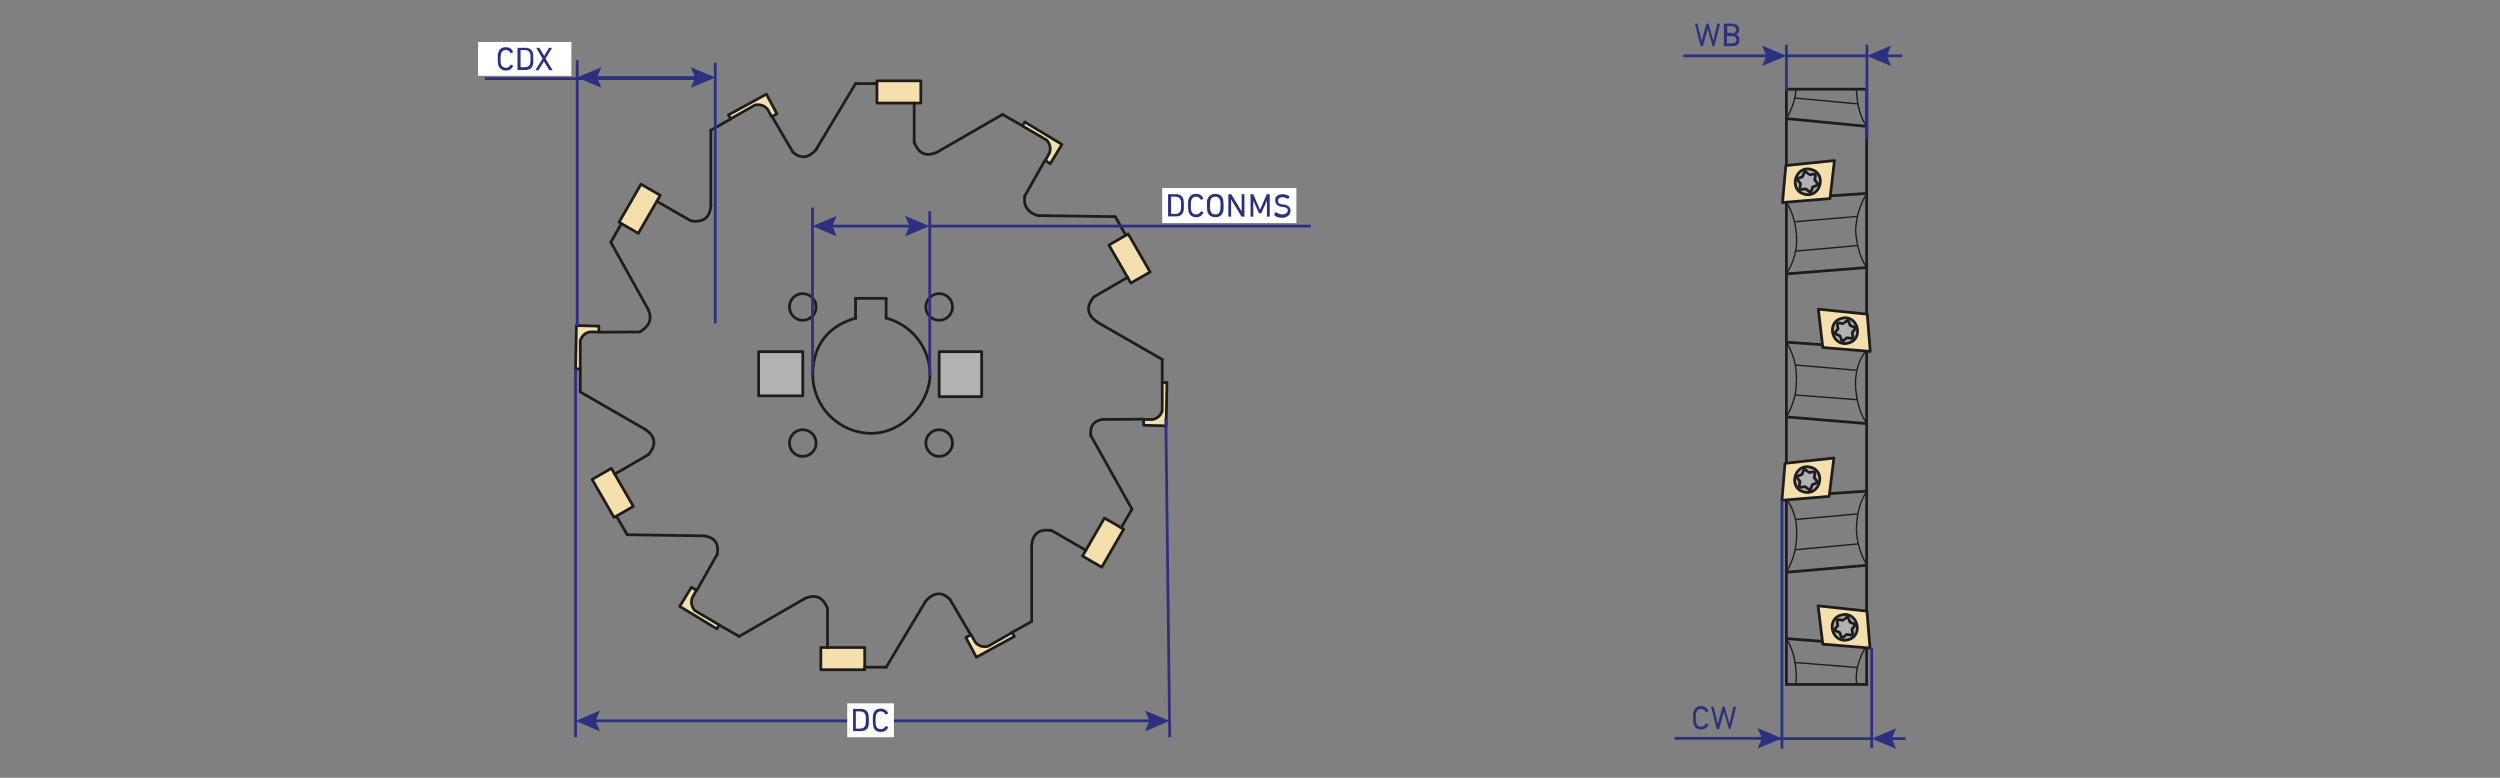 <?xml version="1.0" encoding="UTF-8"?>
<svg id="_Слой_1" data-name="Слой_1" xmlns="http://www.w3.org/2000/svg" version="1.1" viewBox="0 0 900 280">
  <rect x="0" y="0" width="900" height="280" fill="#808080" stroke="none"/>
  <!-- Generator: Adobe Illustrator 29.1.0, SVG Export Plug-In . SVG Version: 2.1.0 Build 142)  -->
  <defs>
    <style>
      .st0, .st1, .st2, .st3, .st4, .st5, .st6, .st7 {
        stroke: #1d1d1b;
      }

      .st0, .st2, .st3, .st4, .st6, .st7 {
        stroke-linejoin: round;
      }

      .st0, .st2, .st4 {
        stroke-linecap: round;
      }

      .st0, .st3 {
        fill: #b2b2b2;
      }

      .st1, .st8, .st9, .st4, .st5, .st6, .st7 {
        fill: none;
      }

      .st1, .st8, .st9, .st5 {
        stroke-miterlimit: 10;
      }

      .st1, .st6 {
        stroke-width: .5px;
      }

      .st8 {
        stroke: #ffed00;
      }

      .st10 {
        fill: #2a327e;
      }

      .st11 {
        fill: #2b3180;
      }

      .st9 {
        stroke: #2b3180;
      }

      .st2 {
        fill: #f5e0ad;
      }

      .st12 {
        fill: #fff;
      }
    </style>
  </defs>
  <path class="st8" d="M2218.5-412.7"/>
  <path class="st8" d="M2194-427.7"/>
  <g>
    <rect class="st2" x="315.7" y="29.1" width="15.8" height="8"/>
    <line class="st4" x1="293.8" y1="53.8" x2="308" y2="30.1"/>
    <line class="st4" x1="315.7" y1="30.1" x2="308" y2="30.1"/>
    <line class="st4" x1="329.1" y1="51.2" x2="329.1" y2="37.1"/>
    <line class="st4" x1="360.9" y1="41.2" x2="337.5" y2="54.7"/>
    <path class="st4" d="M329.1,51.2c1.6,4.2,4.4,5.4,8.4,3.5"/>
    <line class="st4" x1="360.9" y1="41.2" x2="368.1" y2="45.3"/>
    <line class="st4" x1="368.9" y1="70.6" x2="376.2" y2="57.7"/>
    <path class="st2" d="M368.1,45.3l.8-1.4,13.4,8.1-4.2,6.9-1.8-1.1,1.5-2.7c.6-1.7.2-3.2-.9-4.6l-8.7-5.1Z"/>
    <rect class="st2" x="222.4" y="71.2" width="15.8" height="8" transform="translate(50 237) rotate(-60)"/>
    <line class="st4" x1="233.3" y1="111.3" x2="219.9" y2="87.2"/>
    <line class="st4" x1="223.7" y1="80.5" x2="219.9" y2="87.2"/>
    <line class="st4" x1="248.7" y1="79.5" x2="236.5" y2="72.5"/>
    <line class="st4" x1="255.9" y1="46.9" x2="255.9" y2="74"/>
    <path class="st4" d="M248.7,79.5c4.5.7,6.9-1.1,7.2-5.5"/>
    <line class="st4" x1="255.9" y1="46.9" x2="263.1" y2="42.8"/>
    <line class="st4" x1="285.4" y1="54.7" x2="277.9" y2="41.9"/>
    <path class="st2" d="M263.1,42.8l-.9-1.4,13.7-7.5,3.8,7.1-1.9,1-1.5-2.7c-1.2-1.4-2.7-1.8-4.5-1.5l-8.8,5Z"/>
    <rect class="st2" x="212.6" y="173.4" width="15.8" height="8" transform="translate(177.2 457.1) rotate(-120)"/>
    <line class="st4" x1="253.4" y1="192.9" x2="225.8" y2="192.5"/>
    <line class="st4" x1="221.9" y1="185.8" x2="225.8" y2="192.5"/>
    <line class="st4" x1="233.5" y1="163.6" x2="221.3" y2="170.7"/>
    <line class="st4" x1="208.9" y1="141.1" x2="232.3" y2="154.6"/>
    <path class="st4" d="M233.5,163.6c2.9-3.5,2.5-6.5-1.2-9"/>
    <line class="st4" x1="208.9" y1="141.1" x2="208.9" y2="132.8"/>
    <line class="st4" x1="230.3" y1="119.5" x2="215.5" y2="119.6"/>
    <path class="st2" d="M208.9,132.8h-1.7s.3-15.6.3-15.6l8.1.2v2.1c0,0-3.2,0-3.2,0-1.8.3-2.9,1.4-3.5,3.1v10.1Z"/>
    <rect class="st2" x="295.5" y="233.2" width="15.8" height="8" transform="translate(606.8 474.3) rotate(180)"/>
    <line class="st4" x1="333.2" y1="216.5" x2="319" y2="240.2"/>
    <line class="st4" x1="311.3" y1="240.2" x2="319" y2="240.2"/>
    <line class="st4" x1="297.9" y1="219.1" x2="297.9" y2="233.2"/>
    <line class="st4" x1="266.1" y1="229.1" x2="289.5" y2="215.6"/>
    <path class="st4" d="M297.9,219.1c-1.6-4.2-4.4-5.4-8.4-3.5"/>
    <line class="st4" x1="266.1" y1="229.1" x2="258.9" y2="225"/>
    <line class="st4" x1="258.1" y1="199.7" x2="250.8" y2="212.6"/>
    <path class="st2" d="M258.9,225l-.8,1.4-13.4-8.1,4.2-6.9,1.8,1.1-1.5,2.7c-.6,1.7-.2,3.2.9,4.6l8.7,5.1Z"/>
    <rect class="st2" x="398.8" y="89.1" width="15.8" height="8" transform="translate(283.9 -305.7) rotate(60)"/>
    <line class="st4" x1="373.9" y1="77.6" x2="401.5" y2="78"/>
    <line class="st4" x1="405.3" y1="84.7" x2="401.5" y2="78"/>
    <line class="st4" x1="393.8" y1="106.9" x2="406" y2="99.8"/>
    <line class="st4" x1="418.4" y1="129.4" x2="394.9" y2="115.9"/>
    <path class="st4" d="M393.8,106.9c-2.9,3.5-2.5,6.5,1.2,9"/>
    <line class="st4" x1="418.4" y1="129.4" x2="418.4" y2="137.7"/>
    <line class="st4" x1="396.9" y1="151" x2="411.7" y2="150.9"/>
    <path class="st2" d="M418.4,137.7h1.7s-.3,15.6-.3,15.6l-8.1-.2v-2.1c0,0,3.2,0,3.2,0,1.8-.3,2.9-1.4,3.5-3.1v-10.1Z"/>
    <rect class="st2" x="389.2" y="191.3" width="15.8" height="8" transform="translate(764.8 -50.9) rotate(120)"/>
    <line class="st4" x1="392.7" y1="156.8" x2="407.5" y2="183.3"/>
    <line class="st4" x1="403.6" y1="190" x2="407.5" y2="183.3"/>
    <line class="st4" x1="378.6" y1="191" x2="390.9" y2="198.1"/>
    <line class="st4" x1="371.4" y1="223.7" x2="371.4" y2="196.6"/>
    <path class="st4" d="M378.6,191c-4.5-.7-6.9,1.1-7.2,5.5"/>
    <line class="st4" x1="371.4" y1="223.7" x2="364.3" y2="227.7"/>
    <line class="st4" x1="342" y1="215.8" x2="349.5" y2="228.6"/>
    <path class="st2" d="M364.3,227.7l.9,1.4-13.7,7.5-3.8-7.1,1.9-1,1.5,2.7c1.2,1.4,2.7,1.8,4.5,1.5l8.8-5Z"/>
    <path class="st4" d="M285.4,54.7c2.8,2.6,5.6,2.3,8.5-.9"/>
    <path class="st4" d="M233.3,111.3c1.6,3.4.6,6.1-3,8.2"/>
    <path class="st4" d="M253.4,192.9c3.9.5,5.5,2.8,4.8,6.9"/>
    <path class="st4" d="M333.2,216.5c2.9-3.4,5.9-3.6,8.8-.7"/>
    <path class="st4" d="M392.7,156.8c-.4-3.4,1-5.3,4.2-5.8"/>
    <path class="st4" d="M368.9,70.6c-.5,3.6,1.1,6,5,7.1"/>
    <path class="st4" d="M319,114.5c9.1,2.4,15.8,10.6,15.8,20.4s-9.5,21.1-21.1,21.1-21.1-9.5-21.1-21.1,6.6-17.9,15.5-20.4"/>
    <circle class="st4" cx="289" cy="110.5" r="4.8"/>
    <circle class="st4" cx="338.1" cy="110.5" r="4.8"/>
    <circle class="st4" cx="338.1" cy="159.5" r="4.8"/>
    <circle class="st4" cx="289" cy="159.5" r="4.8"/>
    <rect class="st0" x="273.1" y="126.6" width="15.9" height="15.9"/>
    <rect class="st0" x="338.1" y="126.6" width="15.3" height="16.2"/>
    <line class="st4" x1="308" y1="114.6" x2="308" y2="107.4"/>
    <line class="st4" x1="319" y1="114.5" x2="319" y2="107.4"/>
    <line class="st4" x1="308" y1="107.4" x2="319" y2="107.4"/>
  </g>
  <rect class="st5" x="643.1" y="32.1" width="28.9" height="214.3"/>
  <polygon class="st2" points="672.1 220 654.5 218.1 656.2 231.9 673.2 233.3 672.1 220"/>
  <line class="st5" x1="643.1" y1="229.9" x2="656" y2="230.9"/>
  <line class="st1" x1="646.1" y1="238.5" x2="668.6" y2="240.3"/>
  <path class="st1" d="M668.4,246.4c-.6-4.4.6-8.8,3.1-13.3"/>
  <path class="st1" d="M643.1,229.9c3.1,5.1,3.8,10.7,3.5,16.6"/>
  <g>
    <path class="st3" d="M662.9,221.4c5.8-1.6,8.2,7.5,2.4,8.9-5.8,1.6-8.2-7.5-2.4-8.9Z"/>
    <path class="st3" d="M665.2,222.1l.8,1.9c2.4,1,2.3.5.7,2.5.4,2.6.7,2.2-1.9,1.9-2,1.6-1.6,1.7-2.5-.7-2.4-1-2.3-.5-.7-2.5-.4-2.6-.7-2.2,1.9-1.9.1,0,1.7-1.6,1.8-1.2Z"/>
  </g>
  <polygon class="st2" points="672.2 113.1 654.6 111.3 656.2 125.1 673.3 126.5 672.2 113.1"/>
  <g>
    <path class="st3" d="M663,114.6c5.8-1.6,8.2,7.5,2.4,8.9-5.8,1.6-8.2-7.5-2.4-8.9Z"/>
    <path class="st3" d="M665.3,115.3l.8,1.9c2.4,1,2.3.5.7,2.5.4,2.6.7,2.2-1.9,1.9-2,1.6-1.6,1.7-2.5-.7-2.4-1-2.3-.5-.7-2.5-.4-2.6-.7-2.2,1.9-1.9.1,0,1.7-1.6,1.8-1.2Z"/>
  </g>
  <polygon class="st2" points="642.6 166.8 660.2 164.9 658.5 178.7 641.5 180.1 642.6 166.8"/>
  <g>
    <path class="st3" d="M651.8,168.2c-5.8-1.6-8.2,7.5-2.4,8.9,5.8,1.6,8.2-7.5,2.4-8.9Z"/>
    <path class="st3" d="M649.5,168.9l-.8,1.9c-2.4,1-2.3.5-.7,2.5-.4,2.6-.7,2.2,1.9,1.9,2,1.6,1.6,1.7,2.5-.7,2.4-1,2.3-.5.7-2.5.4-2.6.7-2.2-1.9-1.9-.1,0-1.7-1.6-1.8-1.2Z"/>
  </g>
  <polygon class="st2" points="642.9 59.6 660.4 57.8 658.8 71.5 641.7 72.9 642.9 59.6"/>
  <g>
    <path class="st3" d="M652,61c-5.8-1.6-8.2,7.5-2.4,8.9,5.8,1.6,8.2-7.5,2.4-8.9Z"/>
    <path class="st3" d="M649.7,61.7l-.8,1.9c-2.4,1-2.3.5-.7,2.5-.4,2.6-.7,2.2,1.9,1.9,2,1.6,1.6,1.7,2.5-.7,2.4-1,2.3-.5.7-2.5.4-2.6.7-2.2-1.9-1.9-.1,0-1.7-1.6-1.8-1.2Z"/>
  </g>
  <line class="st7" x1="643.1" y1="206" x2="672.1" y2="203.5"/>
  <line class="st7" x1="658.7" y1="177.7" x2="672.1" y2="176.8"/>
  <path class="st6" d="M643.5,180.1c2.5,3.9,3.4,7.8,3.3,11.7"/>
  <path class="st6" d="M643.1,206c2.5-4.3,3.8-9,3.7-14.2"/>
  <path class="st6" d="M672.1,176.8c-2.4,3.4-3.6,7.9-3.8,13.4"/>
  <path class="st6" d="M672.1,203.5c-2.4-4.1-3.7-8.5-3.8-13.3"/>
  <line class="st6" x1="646.4" y1="187" x2="668.8" y2="185"/>
  <line class="st6" x1="646.3" y1="197.9" x2="669" y2="195.8"/>
  <line class="st5" x1="656.1" y1="124.1" x2="643.1" y2="123.2"/>
  <line class="st5" x1="672.1" y1="152.5" x2="643.1" y2="150.1"/>
  <path class="st1" d="M643.1,123.2c2.6,4.2,3.8,8.8,3.6,13.7"/>
  <path class="st1" d="M643.1,150.1c2.5-4.4,3.7-8.8,3.6-13.2"/>
  <path class="st1" d="M671.8,126.3c-2.7,3.3-4,7.6-3.8,12.9"/>
  <path class="st1" d="M672.1,152.5c-2.4-3.2-3.7-7.8-4.1-13.3"/>
  <line class="st1" x1="646.3" y1="131.4" x2="668.4" y2="133.3"/>
  <line class="st1" x1="646.2" y1="142.2" x2="668.6" y2="143.9"/>
  <path class="st1" d="M643.1,72.9c2,3,3.2,6.8,3.6,11.4"/>
  <path class="st1" d="M643.1,98.6c2.6-4.2,4.1-8.8,3.6-14.2"/>
  <line class="st5" x1="672.1" y1="69.6" x2="658.9" y2="70.5"/>
  <line class="st5" x1="643.1" y1="98.6" x2="672.1" y2="96.3"/>
  <path class="st1" d="M672.1,96.3c-2.1-2.7-3.5-7-4.1-13"/>
  <path class="st1" d="M672.1,69.6c-2.4,3.8-3.9,8.3-4.1,13.7"/>
  <line class="st1" x1="668.6" y1="77.9" x2="646.3" y2="79.8"/>
  <line class="st1" x1="668.8" y1="88.4" x2="646.3" y2="90.4"/>
  <line class="st5" x1="643.1" y1="42.7" x2="672.1" y2="45.5"/>
  <path class="st1" d="M668.3,32.1c.3,6,1.5,10.6,3.8,13.4"/>
  <path class="st1" d="M646.6,32.1c-.3,3.5-1.4,7.1-3.5,10.6"/>
  <line class="st1" x1="668.8" y1="37.4" x2="646.2" y2="35.3"/>
  <g>
    <line class="st9" x1="213.2" y1="259.5" x2="415" y2="259.5"/>
    <polygon class="st11" points="216 263.3 214.4 259.5 216 255.8 207.2 259.5 216 263.3"/>
    <polygon class="st11" points="412.2 263.3 413.8 259.5 412.2 255.8 421 259.5 412.2 263.3"/>
  </g>
  <line class="st9" x1="207.2" y1="132.9" x2="207.2" y2="265.4"/>
  <line class="st9" x1="419.7" y1="150.5" x2="421.1" y2="265.4"/>
  <g>
    <rect class="st12" x="305" y="253.2" width="16.8" height="12.2"/>
    <g>
      <path class="st10" d="M307.1,255.3c0,0,0-.1.1-.1h2.7c1.4,0,2.3.6,2.7,1.7.1.4.2,1.2.2,2.3,0,1.1,0,1.9-.2,2.3-.4,1.2-1.3,1.7-2.7,1.7h-2.7c0,0-.1,0-.1-.1v-7.9ZM308.1,262.3s0,0,0,0h1.5c1,0,1.6-.4,1.9-1.1.1-.3.2-1,.2-2,0-1,0-1.7-.2-2-.3-.7-.9-1.1-1.9-1.1h-1.5s0,0,0,0v6Z"/>
      <path class="st10" d="M314.2,259.3c0-1.1,0-1.9.2-2.3.4-1.3,1.3-1.9,2.7-1.9,1.2,0,2.1.6,2.6,1.6,0,0,0,.1,0,.2l-.7.3c0,0-.1,0-.2,0-.4-.7-.9-1.1-1.7-1.1-.9,0-1.4.4-1.7,1.2-.1.3-.2,1-.2,2s0,1.7.2,2c.3.8.8,1.2,1.7,1.2.8,0,1.3-.4,1.7-1.1,0,0,0,0,.2,0l.7.3c0,0,0,0,0,.2-.5,1.1-1.4,1.6-2.6,1.6-1.4,0-2.3-.6-2.7-1.9-.1-.4-.2-1.2-.2-2.3Z"/>
    </g>
  </g>
  <line class="st9" x1="207.8" y1="117.3" x2="207.8" y2="21.7"/>
  <line class="st9" x1="257.5" y1="116.4" x2="257.5" y2="22.6"/>
  <g>
    <rect class="st12" x="172.1" y="15.1" width="33.6" height="12.2"/>
    <g>
      <path class="st11" d="M179.2,21.2c0-1.1,0-1.9.2-2.3.4-1.3,1.3-1.9,2.7-1.9s2.1.6,2.6,1.6c0,0,0,.1,0,.2l-.7.3c0,0-.1,0-.2,0-.4-.7-.9-1.1-1.7-1.1s-1.4.4-1.7,1.2c-.1.3-.2,1-.2,2s0,1.7.2,2c.3.8.8,1.2,1.7,1.2s1.3-.4,1.7-1.1c0,0,0,0,.2,0l.7.3c0,0,0,0,0,.2-.5,1.1-1.4,1.6-2.6,1.6s-2.3-.6-2.7-1.9c-.1-.4-.2-1.2-.2-2.3Z"/>
      <path class="st11" d="M186.3,17.3c0,0,0-.1.1-.1h2.7c1.4,0,2.3.6,2.7,1.7.1.4.2,1.2.2,2.3s0,1.9-.2,2.3c-.4,1.2-1.3,1.7-2.7,1.7h-2.7c0,0-.1,0-.1-.1v-7.9ZM187.4,24.2s0,0,0,0h1.5c1,0,1.6-.4,1.9-1.1.1-.3.2-1,.2-2s0-1.7-.2-2c-.3-.7-.9-1.1-1.9-1.1h-1.5s0,0,0,0v6Z"/>
      <path class="st11" d="M197.9,25.3c0,0-.1,0-.2-.1l-1.9-3.1h0l-1.9,3.1c0,0-.1.1-.2.1h-.9c0,0-.1,0,0-.1l2.5-4.1-2.2-3.8c0,0,0-.1,0-.1h.9c0,0,.1,0,.2.1l1.7,2.8h0l1.7-2.8c0,0,0-.1.2-.1h.9c0,0,.1,0,0,.1l-2.3,3.8,2.5,4.1c0,0,0,.1,0,.1h-.9Z"/>
    </g>
  </g>
  <line class="st9" x1="255.9" y1="28.3" x2="174.5" y2="28.3"/>
  <g>
    <line class="st9" x1="213.7" y1="27.9" x2="251.5" y2="27.9"/>
    <polygon class="st11" points="216.5 31.6 214.9 27.9 216.5 24.2 207.7 27.9 216.5 31.6"/>
    <polygon class="st11" points="248.7 31.6 250.3 27.9 248.7 24.2 257.5 27.9 248.7 31.6"/>
  </g>
  <line class="st9" x1="292.5" y1="134.8" x2="292.5" y2="74.7"/>
  <line class="st9" x1="334.7" y1="135.3" x2="334.7" y2="76"/>
  <g>
    <line class="st9" x1="298.4" y1="81.4" x2="328.6" y2="81.4"/>
    <polygon class="st11" points="301.2 85.1 299.7 81.4 301.2 77.7 292.5 81.4 301.2 85.1"/>
    <polygon class="st11" points="325.8 85.1 327.4 81.4 325.8 77.7 334.6 81.4 325.8 85.1"/>
  </g>
  <g>
    <rect class="st12" x="418.4" y="67.7" width="48.3" height="12.6"/>
    <g>
      <path class="st10" d="M420.5,70c0,0,0-.1.1-.1h2.7c1.4,0,2.3.6,2.7,1.7.1.4.2,1.2.2,2.3s0,1.9-.2,2.3c-.4,1.2-1.3,1.7-2.7,1.7h-2.7c0,0-.1,0-.1-.1v-7.9ZM421.6,77s0,0,0,0h1.5c1,0,1.6-.4,1.9-1.1.1-.3.2-1,.2-2s0-1.7-.2-2c-.3-.7-.9-1.1-1.9-1.1h-1.5s0,0,0,0v6Z"/>
      <path class="st10" d="M427.7,74c0-1.1,0-1.9.2-2.3.4-1.3,1.3-1.9,2.7-1.9s2.1.6,2.6,1.6c0,0,0,.1,0,.2l-.7.3c0,0-.1,0-.2,0-.4-.7-.9-1.1-1.7-1.1s-1.4.4-1.7,1.2c-.1.3-.2,1-.2,2s0,1.7.2,2c.3.8.8,1.2,1.7,1.2s1.3-.4,1.7-1.1c0,0,0,0,.2,0l.7.3c0,0,0,0,0,.2-.5,1.1-1.4,1.6-2.6,1.6s-2.3-.6-2.7-1.9c-.1-.4-.2-1.2-.2-2.3Z"/>
      <path class="st10" d="M434.7,76.3c-.1-.4-.2-1.2-.2-2.3s0-1.9.2-2.3c.4-1.2,1.4-1.9,2.8-1.9s2.4.6,2.8,1.9c.1.4.2,1.2.2,2.3s0,1.9-.2,2.3c-.4,1.3-1.4,1.9-2.8,1.9s-2.4-.7-2.8-1.9ZM439.2,76c.1-.4.2-1,.2-2s0-1.6-.2-2c-.3-.8-.8-1.2-1.7-1.2s-1.5.4-1.7,1.2c-.1.4-.2,1-.2,2s0,1.6.2,2c.3.8.8,1.2,1.7,1.2s1.5-.4,1.7-1.2Z"/>
      <path class="st10" d="M442.2,70c0,0,0-.1.1-.1h.8c0,0,.2,0,.2.1l3.7,6.1h0v-6.1c0,0,0-.1.1-.1h.8c0,0,.1,0,.1.1v7.9c0,0,0,.1-.1.1h-.8c0,0-.2,0-.2-.1l-3.7-6.1h0v6.1c0,0,0,.1-.1.1h-.8c0,0-.1,0-.1-.1v-7.9Z"/>
      <path class="st10" d="M450.1,70c0,0,0-.1.1-.1h.8c0,0,.2,0,.2.1l2.4,5.5h0l2.4-5.5c0,0,0-.1.2-.1h.8c0,0,.1,0,.1.1v7.9c0,0,0,.1-.1.1h-.8c0,0-.1,0-.1-.1v-5.7h0l-2,4.5c0,0-.1.1-.2.1h-.5c-.1,0-.2,0-.2-.1l-2-4.5h0v5.7c0,0,0,.1-.1.1h-.8c0,0-.1,0-.1-.1v-7.9Z"/>
      <path class="st10" d="M458.8,77.2c0,0,0-.1,0-.2l.5-.6c0,0,.1,0,.2,0,.7.6,1.5.8,2.3.8s1.8-.6,1.8-1.4-.5-1.2-1.7-1.3h-.4c-1.6-.3-2.4-1-2.4-2.3s.2-1.3.7-1.7c.5-.4,1.1-.6,1.9-.6s1.8.3,2.5.8c0,0,0,.1,0,.2l-.4.7c0,0-.1,0-.2,0-.7-.4-1.3-.6-2-.6-1,0-1.5.5-1.5,1.3s.5,1.2,1.7,1.3h.4c1.6.3,2.4,1,2.4,2.3s-1.1,2.5-3,2.5-2.2-.4-2.9-1Z"/>
    </g>
  </g>
  <line class="st9" x1="471.9" y1="81.4" x2="334.7" y2="81.4"/>
  <line class="st9" x1="639" y1="265.9" x2="673.8" y2="265.9"/>
  <line class="st9" x1="641.5" y1="180.1" x2="641.5" y2="269.5"/>
  <line class="st9" x1="673.8" y1="233.3" x2="673.8" y2="269.3"/>
  <g>
    <line class="st9" x1="679.8" y1="265.9" x2="686" y2="265.9"/>
    <polygon class="st11" points="682.6 269.6 681.1 265.9 682.6 262.2 673.8 265.9 682.6 269.6"/>
  </g>
  <g>
    <path class="st10" d="M609.5,258.4c0-1.1,0-1.9.2-2.3.4-1.3,1.3-1.9,2.7-1.9,1.2,0,2.1.6,2.6,1.6,0,0,0,.1,0,.2l-.7.3c0,0-.1,0-.2,0-.4-.7-.9-1.1-1.7-1.1-.9,0-1.4.4-1.7,1.2-.1.3-.2,1-.2,2s0,1.7.2,2c.3.8.8,1.2,1.7,1.2.8,0,1.3-.4,1.7-1.1,0,0,0,0,.2,0l.7.3c0,0,0,0,0,.2-.5,1.1-1.4,1.6-2.6,1.6-1.4,0-2.3-.6-2.7-1.9-.1-.4-.2-1.2-.2-2.3Z"/>
    <path class="st10" d="M622.5,262.5c0,0-.1,0-.1-.1l-1.8-6.1h0l-1.7,6.1c0,0,0,.1-.1.1h-.7c0,0-.1,0-.1-.1l-2-7.9c0,0,0-.1,0-.1h.8c0,0,.1,0,.1.1l1.5,6.1h0l1.7-6.1c0,0,0-.1.1-.1h.6c0,0,.1,0,.1.1l1.7,6.1h0l1.4-6.1c0,0,0-.1.2-.1h.8c0,0,.1,0,0,.1l-2,7.9c0,0,0,.1-.1.1h-.7Z"/>
  </g>
  <g>
    <line class="st9" x1="602.8" y1="265.8" x2="635.5" y2="265.8"/>
    <polygon class="st11" points="632.7 269.5 634.3 265.8 632.7 262.1 641.5 265.8 632.7 269.5"/>
  </g>
  <line class="st9" x1="643.1" y1="16.1" x2="643.1" y2="32.6"/>
  <line class="st9" x1="672.1" y1="16.1" x2="672.1" y2="49.9"/>
  <line class="st9" x1="643.1" y1="20.1" x2="672.1" y2="20.1"/>
  <g>
    <line class="st9" x1="678" y1="20.1" x2="684.8" y2="20.1"/>
    <polygon class="st11" points="680.8 23.8 679.3 20.1 680.8 16.4 672.1 20.1 680.8 23.8"/>
  </g>
  <g>
    <line class="st9" x1="606" y1="20.1" x2="637.2" y2="20.1"/>
    <polygon class="st11" points="634.3 23.8 635.9 20.1 634.3 16.4 643.1 20.1 634.3 23.8"/>
  </g>
  <g>
    <path class="st10" d="M616.6,16.6c0,0-.1,0-.1-.1l-1.7-6.1h0l-1.7,6.1c0,0,0,.1-.1.1h-.7c0,0-.1,0-.1-.1l-2-7.9c0,0,0-.1,0-.1h.8c0,0,.1,0,.1.1l1.5,6.1h0l1.7-6.1c0,0,0-.1.1-.1h.6c0,0,.1,0,.1.1l1.7,6.1h0l1.4-6.1c0,0,0-.1.2-.1h.8c0,0,.1,0,0,.1l-2,7.9c0,0,0,.1-.1.1h-.7Z"/>
    <path class="st10" d="M620.6,8.6c0,0,0-.1.1-.1h2.9c1.6,0,2.5.8,2.5,2.1s-.4,1.5-1.1,1.8h0c.6.2,1.2.9,1.2,1.9,0,1.5-.9,2.3-2.7,2.3h-2.8c0,0-.1,0-.1-.1v-7.9ZM623.6,12c.9,0,1.4-.5,1.4-1.3s-.5-1.3-1.4-1.3h-1.8s0,0,0,0v2.4s0,0,0,0h1.8ZM621.7,15.6s0,0,0,0h1.9c1,0,1.5-.5,1.5-1.3s-.5-1.3-1.5-1.3h-1.9s0,0,0,0v2.5Z"/>
  </g>
</svg>